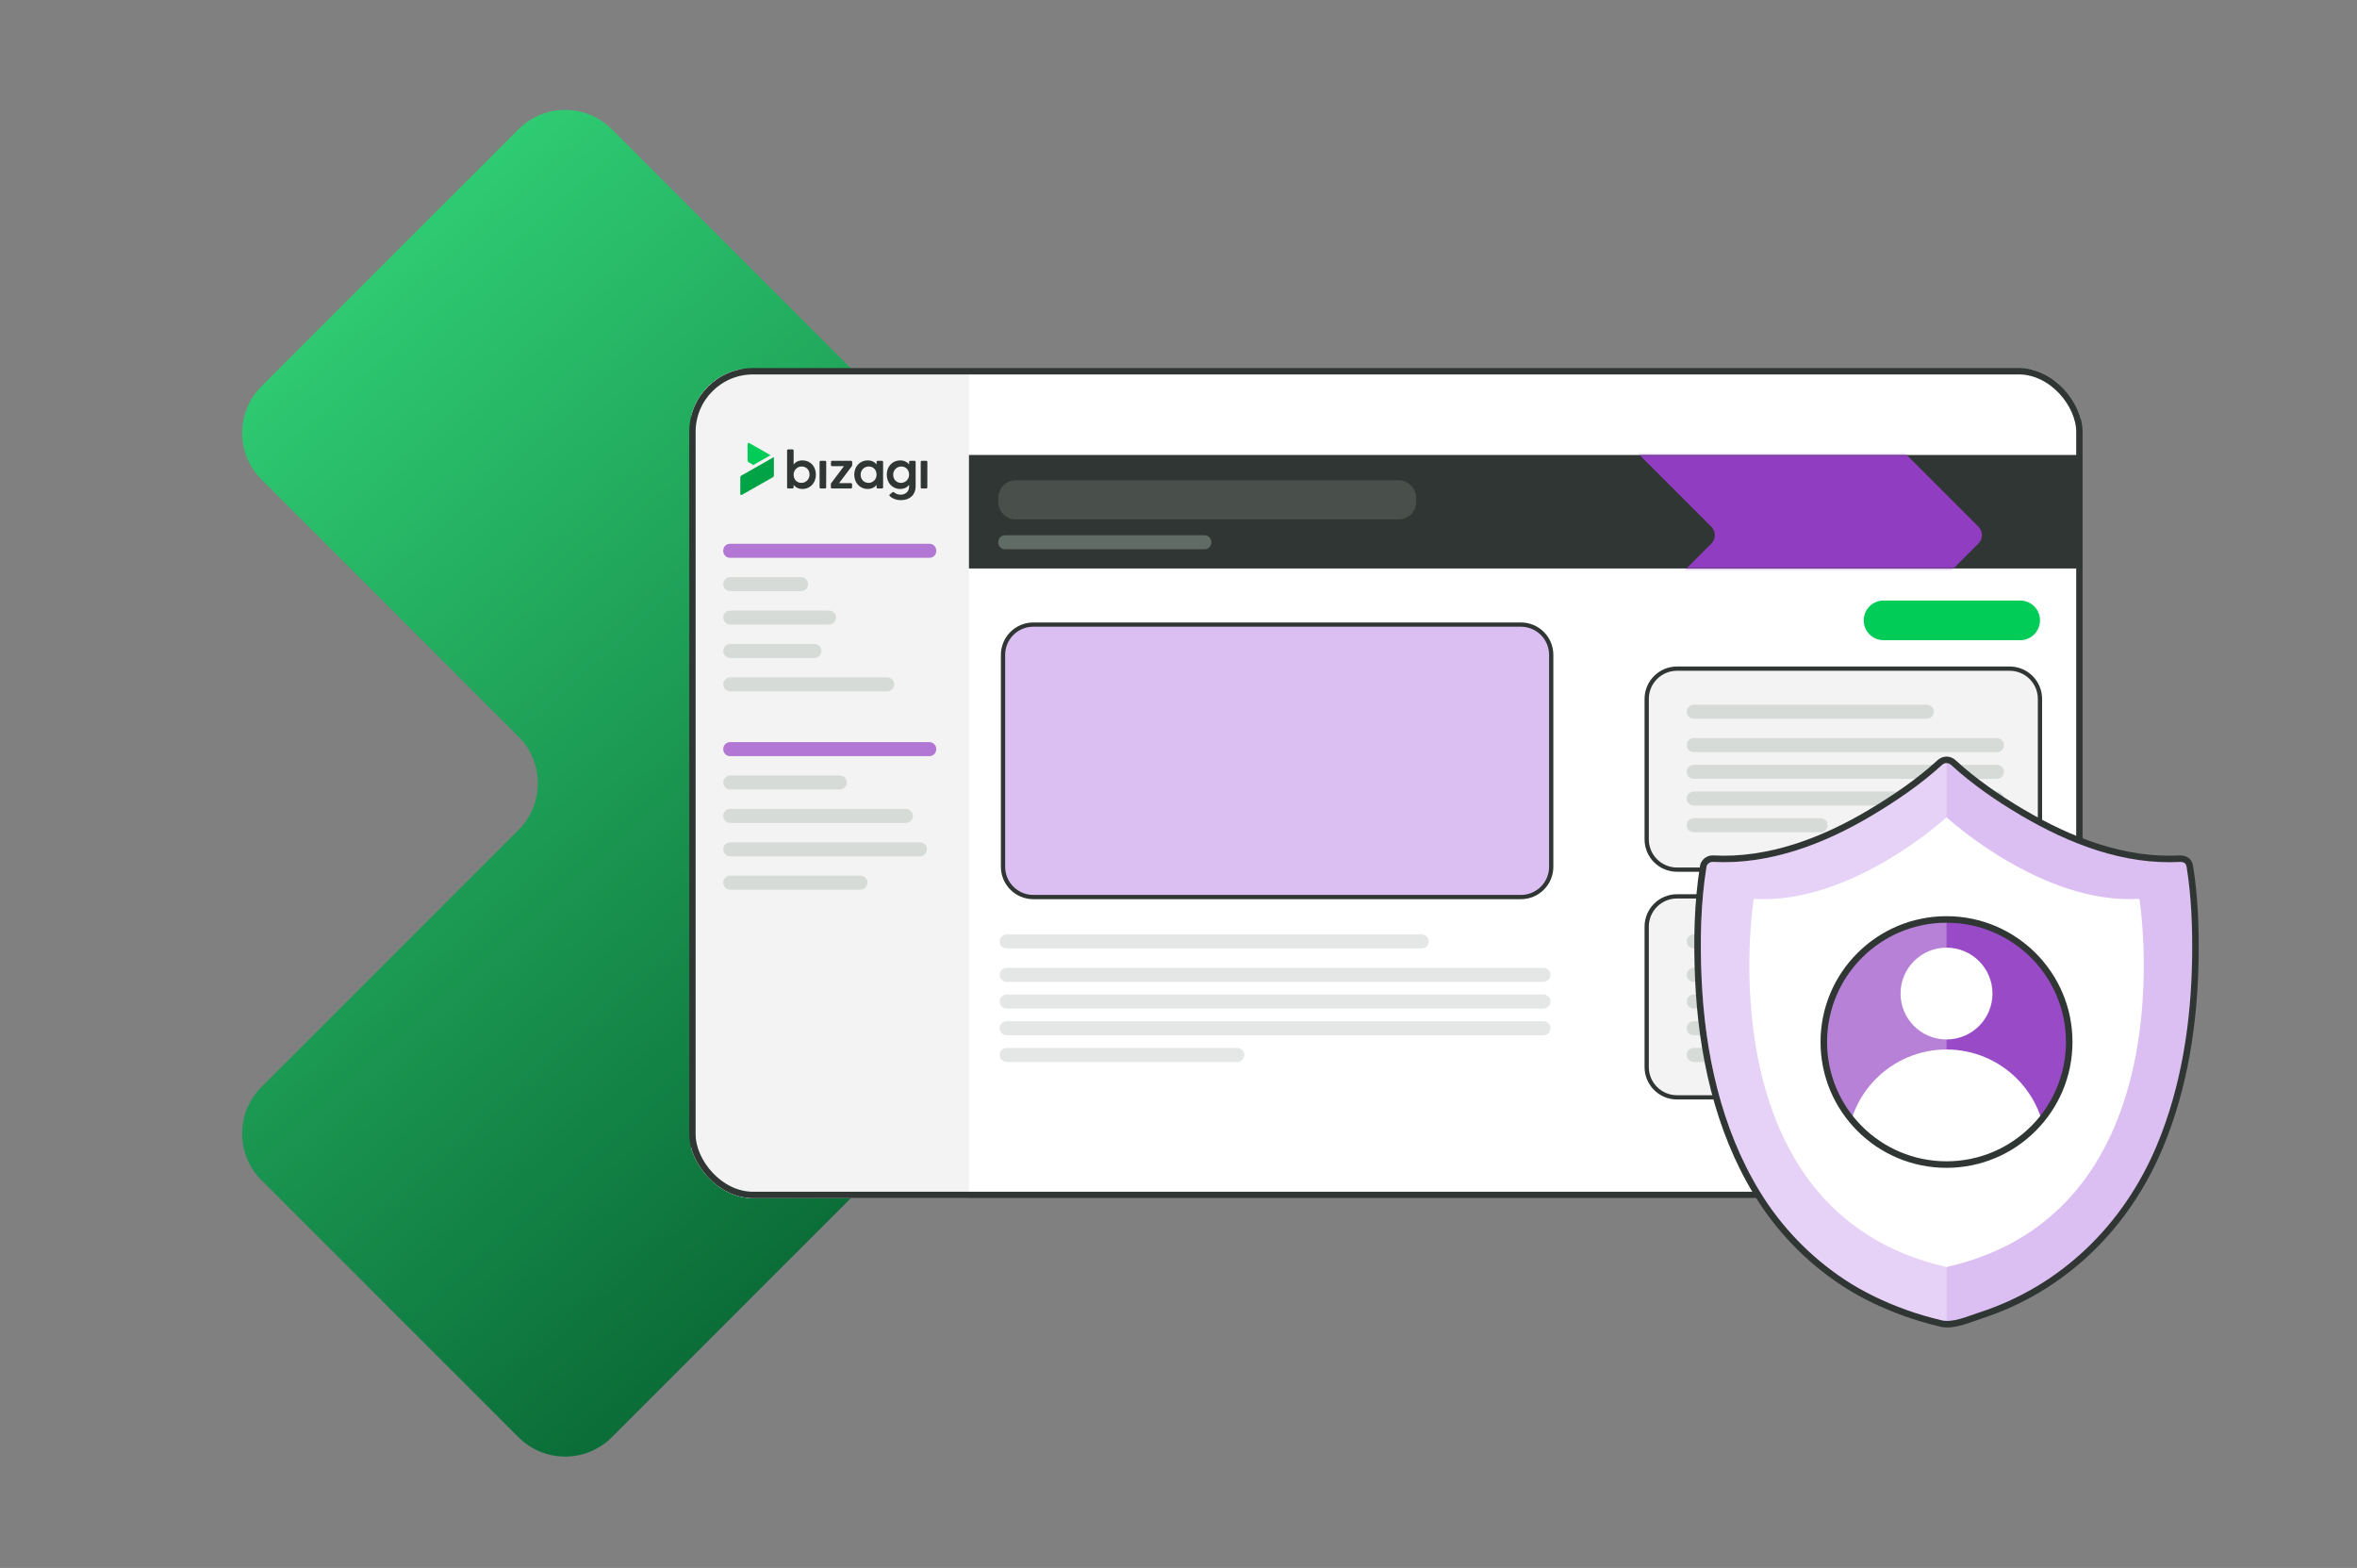 <svg width="1108" height="737" viewBox="0 0 1108 737" fill="none" xmlns="http://www.w3.org/2000/svg">
<rect x="0" y="0" width="1108" height="737" fill="#808080" stroke="none"/>
<path d="M122.898 181.602C110.804 193.696 110.804 213.304 122.898 225.398L243.768 346.268C255.862 358.363 255.862 377.971 243.768 390.065L122.898 510.935C110.804 523.029 110.804 542.638 122.898 554.732L243.768 675.602C255.862 687.696 275.471 687.696 287.565 675.602L573.102 390.065C585.196 377.971 585.196 358.363 573.102 346.268L287.565 60.732C275.471 48.638 255.862 48.638 243.768 60.732L122.898 181.602Z" fill="url(#paint0_linear_1094_670)"/>
<g clip-path="url(#clip0_1094_670)">
<path d="M962.026 173.676H341.002C332.118 173.676 324.916 180.878 324.916 189.762V546.956C324.916 555.84 332.118 563.042 341.002 563.042H962.026C970.911 563.042 978.113 555.84 978.113 546.956V189.762C978.113 180.878 970.911 173.676 962.026 173.676Z" fill="white"/>
<path d="M455.493 563.042H341.96C332.55 563.042 324.916 555.407 324.916 545.998V190.72C324.916 181.311 332.55 173.676 341.96 173.676H455.493V563.042Z" fill="#F2F3F2"/>
<path d="M978.112 213.864H455.493V267.221H978.112V213.864Z" fill="#303633"/>
<path d="M389.739 286.998H343.284C341.463 286.998 339.988 288.474 339.988 290.294C339.988 292.115 341.463 293.59 343.284 293.59H389.739C391.56 293.59 393.036 292.115 393.036 290.294C393.036 288.474 391.56 286.998 389.739 286.998Z" fill="#D7DBD8"/>
<path d="M382.837 302.69H343.284C341.463 302.69 339.988 304.166 339.988 305.986C339.988 307.807 341.463 309.282 343.284 309.282H382.837C384.658 309.282 386.133 307.807 386.133 305.986C386.133 304.166 384.658 302.69 382.837 302.69Z" fill="#D7DBD8"/>
<path d="M417.052 318.382H343.284C341.463 318.382 339.988 319.858 339.988 321.678C339.988 323.498 341.463 324.974 343.284 324.974H417.052C418.873 324.974 420.348 323.498 420.348 321.678C420.348 319.858 418.873 318.382 417.052 318.382Z" fill="#D7DBD8"/>
<path d="M394.754 364.528H343.284C341.463 364.528 339.988 366.003 339.988 367.824C339.988 369.644 341.463 371.12 343.284 371.12H394.754C396.574 371.12 398.05 369.644 398.05 367.824C398.05 366.003 396.574 364.528 394.754 364.528Z" fill="#D7DBD8"/>
<path d="M436.899 348.836H343.213C341.432 348.836 339.988 350.28 339.988 352.062V352.202C339.988 353.984 341.432 355.428 343.213 355.428H436.899C438.681 355.428 440.125 353.984 440.125 352.202V352.062C440.125 350.28 438.681 348.836 436.899 348.836Z" fill="#B277D5"/>
<path d="M425.842 380.219H343.284C341.463 380.219 339.988 381.695 339.988 383.516C339.988 385.336 341.463 386.812 343.284 386.812H425.842C427.662 386.812 429.138 385.336 429.138 383.516C429.138 381.695 427.662 380.219 425.842 380.219Z" fill="#D7DBD8"/>
<path d="M432.434 395.911H343.284C341.463 395.911 339.988 397.387 339.988 399.207C339.988 401.028 341.463 402.504 343.284 402.504H432.434C434.255 402.504 435.73 401.028 435.73 399.207C435.73 397.387 434.255 395.911 432.434 395.911Z" fill="#D7DBD8"/>
<path d="M404.487 411.603H343.284C341.463 411.603 339.988 413.079 339.988 414.899C339.988 416.72 341.463 418.195 343.284 418.195H404.487C406.308 418.195 407.784 416.72 407.784 414.899C407.784 413.079 406.308 411.603 404.487 411.603Z" fill="#D7DBD8"/>
<mask id="mask0_1094_670" style="mask-type:luminance" maskUnits="userSpaceOnUse" x="455" y="213" width="524" height="55">
<path d="M978.112 213.864H455.493V267.221H978.112V213.864Z" fill="white"/>
</mask>
<g mask="url(#mask0_1094_670)">
<path d="M718.225 153.392L773.062 98.555C775.26 96.358 778.823 96.358 781.007 98.555L930.023 247.571C932.22 249.769 932.22 253.332 930.023 255.516L781.007 404.532C778.809 406.729 775.245 406.729 773.062 404.532L718.225 349.695C716.028 347.498 716.028 343.934 718.225 341.75L804.46 255.516C806.657 253.318 806.657 249.755 804.46 247.571L718.225 161.337C716.028 159.139 716.028 155.576 718.225 153.392Z" fill="#913DC2"/>
</g>
<path d="M949.659 282.279H885.441C880.291 282.279 876.116 286.454 876.116 291.604C876.116 296.754 880.291 300.929 885.441 300.929H949.659C954.809 300.929 958.984 296.754 958.984 291.604C958.984 286.454 954.809 282.279 949.659 282.279Z" fill="#00CC57"/>
<path d="M944.728 314.297H788.331C780.466 314.297 774.09 320.673 774.09 328.538V394.531C774.09 402.396 780.466 408.772 788.331 408.772H944.728C952.593 408.772 958.969 402.396 958.969 394.531V328.538C958.969 320.673 952.593 314.297 944.728 314.297Z" fill="#F2F3F2" stroke="#303633" stroke-width="2" stroke-miterlimit="10"/>
<path d="M944.728 421.337H788.331C780.466 421.337 774.09 427.712 774.09 435.578V501.571C774.09 509.436 780.466 515.811 788.331 515.811H944.728C952.593 515.811 958.969 509.436 958.969 501.571V435.578C958.969 427.712 952.593 421.337 944.728 421.337Z" fill="#F2F3F2" stroke="#303633" stroke-width="2" stroke-miterlimit="10"/>
<path d="M376.555 271.292H343.284C341.463 271.292 339.988 272.768 339.988 274.588C339.988 276.409 341.463 277.884 343.284 277.884H376.555C378.375 277.884 379.851 276.409 379.851 274.588C379.851 272.768 378.375 271.292 376.555 271.292Z" fill="#D7DBD8"/>
<path d="M436.97 255.6H343.143C341.4 255.6 339.988 257.013 339.988 258.756V259.037C339.988 260.78 341.4 262.193 343.143 262.193H436.97C438.712 262.193 440.125 260.78 440.125 259.037V258.756C440.125 257.013 438.712 255.6 436.97 255.6Z" fill="#B277D5"/>
<path d="M566.265 251.6H472.438C470.696 251.6 469.283 253.013 469.283 254.755V255.037C469.283 256.78 470.696 258.192 472.438 258.192H566.265C568.008 258.192 569.421 256.78 569.421 255.037V254.755C569.421 253.013 568.008 251.6 566.265 251.6Z" fill="#616B65"/>
<path d="M657.487 225.766H477.524C472.973 225.766 469.283 229.456 469.283 234.007V235.908C469.283 240.459 472.973 244.148 477.524 244.148H657.487C662.038 244.148 665.727 240.459 665.727 235.908V234.007C665.727 229.456 662.038 225.766 657.487 225.766Z" fill="#49504C"/>
<path d="M938.756 346.948H796.191C794.386 346.948 792.923 348.411 792.923 350.216V350.273C792.923 352.077 794.386 353.541 796.191 353.541H938.756C940.561 353.541 942.024 352.077 942.024 350.273V350.216C942.024 348.411 940.561 346.948 938.756 346.948Z" fill="#D7DBD8"/>
<path d="M938.756 359.499H796.191C794.386 359.499 792.923 360.962 792.923 362.767V362.823C792.923 364.628 794.386 366.091 796.191 366.091H938.756C940.561 366.091 942.024 364.628 942.024 362.823V362.767C942.024 360.962 940.561 359.499 938.756 359.499Z" fill="#D7DBD8"/>
<path d="M938.756 372.064H796.191C794.386 372.064 792.923 373.527 792.923 375.332V375.388C792.923 377.193 794.386 378.656 796.191 378.656H938.756C940.561 378.656 942.024 377.193 942.024 375.388V375.332C942.024 373.527 940.561 372.064 938.756 372.064Z" fill="#D7DBD8"/>
<path d="M855.86 384.614H796.219C794.399 384.614 792.923 386.09 792.923 387.91C792.923 389.731 794.399 391.207 796.219 391.207H855.86C857.68 391.207 859.156 389.731 859.156 387.91C859.156 386.09 857.68 384.614 855.86 384.614Z" fill="#D7DBD8"/>
<path d="M905.766 331.256H796.219C794.399 331.256 792.923 332.732 792.923 334.553C792.923 336.373 794.399 337.849 796.219 337.849H905.766C907.587 337.849 909.063 336.373 909.063 334.553C909.063 332.732 907.587 331.256 905.766 331.256Z" fill="#D7DBD8"/>
<path d="M938.756 454.918H796.191C794.386 454.918 792.923 456.381 792.923 458.186V458.242C792.923 460.047 794.386 461.51 796.191 461.51H938.756C940.561 461.51 942.024 460.047 942.024 458.242V458.186C942.024 456.381 940.561 454.918 938.756 454.918Z" fill="#D7DBD8"/>
<path d="M938.756 467.482H796.191C794.386 467.482 792.923 468.945 792.923 470.75V470.807C792.923 472.612 794.386 474.075 796.191 474.075H938.756C940.561 474.075 942.024 472.612 942.024 470.807V470.75C942.024 468.945 940.561 467.482 938.756 467.482Z" fill="#D7DBD8"/>
<path d="M938.756 480.033H796.191C794.386 480.033 792.923 481.496 792.923 483.301V483.357C792.923 485.162 794.386 486.625 796.191 486.625H938.756C940.561 486.625 942.024 485.162 942.024 483.357V483.301C942.024 481.496 940.561 480.033 938.756 480.033Z" fill="#D7DBD8"/>
<path d="M855.86 492.584H796.219C794.399 492.584 792.923 494.059 792.923 495.88C792.923 497.7 794.399 499.176 796.219 499.176H855.86C857.68 499.176 859.156 497.7 859.156 495.88C859.156 494.059 857.68 492.584 855.86 492.584Z" fill="#D7DBD8"/>
<path d="M905.766 439.226H796.219C794.399 439.226 792.923 440.702 792.923 442.522C792.923 444.342 794.399 445.818 796.219 445.818H905.766C907.587 445.818 909.063 444.342 909.063 442.522C909.063 440.702 907.587 439.226 905.766 439.226Z" fill="#D7DBD8"/>
<path d="M725.592 454.918H473.227C471.407 454.918 469.931 456.393 469.931 458.214C469.931 460.034 471.407 461.51 473.227 461.51H725.592C727.413 461.51 728.889 460.034 728.889 458.214C728.889 456.393 727.413 454.918 725.592 454.918Z" fill="#E4E7E5"/>
<path d="M725.592 467.482H473.227C471.407 467.482 469.931 468.958 469.931 470.778C469.931 472.599 471.407 474.075 473.227 474.075H725.592C727.413 474.075 728.889 472.599 728.889 470.778C728.889 468.958 727.413 467.482 725.592 467.482Z" fill="#E4E7E5"/>
<path d="M725.592 480.033H473.227C471.407 480.033 469.931 481.509 469.931 483.329C469.931 485.15 471.407 486.625 473.227 486.625H725.592C727.413 486.625 728.889 485.15 728.889 483.329C728.889 481.509 727.413 480.033 725.592 480.033Z" fill="#E4E7E5"/>
<path d="M581.661 492.584H473.227C471.407 492.584 469.931 494.059 469.931 495.88C469.931 497.7 471.407 499.176 473.227 499.176H581.661C583.482 499.176 584.958 497.7 584.958 495.88C584.958 494.059 583.482 492.584 581.661 492.584Z" fill="#E4E7E5"/>
<path d="M668.347 439.226H473.227C471.407 439.226 469.931 440.702 469.931 442.522C469.931 444.342 471.407 445.818 473.227 445.818H668.347C670.167 445.818 671.643 444.342 671.643 442.522C671.643 440.702 670.167 439.226 668.347 439.226Z" fill="#E4E7E5"/>
<path d="M714.972 293.59H485.75C477.885 293.59 471.509 299.966 471.509 307.831V407.42C471.509 415.285 477.885 421.66 485.75 421.66H714.972C722.837 421.66 729.213 415.285 729.213 407.42V307.831C729.213 299.966 722.837 293.59 714.972 293.59Z" fill="#DCBFF2" stroke="#303633" stroke-width="2" stroke-miterlimit="10"/>
<path d="M385.275 229.108V217.115C385.275 216.839 385.502 216.615 385.783 216.615H387.89C388.171 216.615 388.398 216.84 388.397 217.116L388.37 229.108C388.37 229.384 388.142 229.608 387.863 229.608H385.783C385.502 229.608 385.275 229.384 385.275 229.108Z" fill="#303633"/>
<path d="M383.537 223.111C383.537 226.982 380.899 229.835 377.229 229.835C375.395 229.835 373.99 229.101 373.072 227.943V229.109C373.072 229.386 372.845 229.609 372.565 229.609H370.512C370.232 229.609 370.005 229.386 370.005 229.109V211.744C370.005 211.468 370.232 211.244 370.512 211.244H372.565C372.845 211.244 373.072 211.468 373.072 211.744V218.307C373.99 217.12 375.395 216.414 377.229 216.414C380.9 216.414 383.537 219.184 383.537 223.111ZM380.553 223.263C380.62 221.048 379.238 219.409 377.082 219.277C374.927 219.144 373.123 220.865 373.072 222.99C373.02 225.196 374.383 226.852 376.54 226.974C378.696 227.097 380.488 225.389 380.553 223.263Z" fill="#303633"/>
<path d="M400.448 219.113L394.444 227.094H400.042C400.323 227.094 400.55 227.318 400.55 227.594V229.108C400.55 229.384 400.323 229.608 400.042 229.608H391.08C390.8 229.608 390.573 229.384 390.573 229.108V227.584C390.573 227.413 390.629 227.245 390.733 227.107L396.737 219.125H391.138C390.858 219.125 390.631 218.902 390.631 218.626V217.111C390.631 216.835 390.858 216.612 391.138 216.612H400.101C400.381 216.612 400.608 216.835 400.608 217.111V218.636C400.608 218.807 400.552 218.974 400.448 219.113Z" fill="#303633"/>
<path d="M415.135 217.113V229.108C415.135 229.384 414.908 229.608 414.628 229.608H412.575C412.295 229.608 412.068 229.384 412.068 229.108V227.941C411.15 229.099 409.745 229.834 407.911 229.834C404.24 229.834 401.574 226.98 401.574 223.11C401.574 219.239 404.24 216.414 407.911 216.414C409.745 216.414 411.15 217.12 412.068 218.307V217.113C412.068 216.836 412.295 216.613 412.575 216.613H414.628C414.908 216.613 415.135 216.836 415.135 217.113ZM412.062 223.358C412.171 221.051 410.753 219.345 408.495 219.27C406.343 219.199 404.618 220.911 404.585 223.032C404.549 225.291 406.032 226.962 408.3 226.98C410.331 226.998 411.966 225.359 412.062 223.358Z" fill="#303633"/>
<path d="M429.922 216.614C430.202 216.614 430.431 216.836 430.431 217.113V228.677C430.431 232.407 427.878 235.09 423.434 235.09C421.315 235.09 419.474 234.332 418.25 233.148C418.037 232.941 418.055 232.597 418.286 232.408L419.556 231.367C419.749 231.21 420.03 231.213 420.217 231.378C421.195 232.243 422.373 232.52 423.434 232.52C425.069 232.52 427.362 231.588 427.362 228.677V227.914C426.417 229.101 425.04 229.835 423.176 229.835C419.505 229.835 416.868 226.982 416.868 223.111C416.868 219.24 419.507 216.415 423.176 216.415C425.04 216.415 426.415 217.15 427.362 218.308V217.114C427.362 216.838 427.589 216.614 427.869 216.614H429.922ZM427.361 223.263C427.428 221.048 426.046 219.409 423.891 219.277C421.736 219.144 419.931 220.865 419.881 222.99C419.829 225.196 421.192 226.852 423.348 226.974C425.502 227.095 427.296 225.389 427.361 223.263Z" fill="#303633"/>
<path d="M432.824 229.108V217.115C432.824 216.839 433.051 216.615 433.331 216.615H435.439C435.72 216.615 435.947 216.84 435.946 217.116L435.919 229.108C435.919 229.384 435.691 229.608 435.412 229.608H433.331C433.051 229.608 432.824 229.384 432.824 229.108Z" fill="#303633"/>
<path d="M348.762 232.602L363.317 224.32C363.611 224.153 363.793 223.843 363.793 223.508V214.849L348.475 223.563C348.181 223.731 348 224.041 348 224.375V232.169C348 232.554 348.423 232.794 348.762 232.602Z" fill="#00A346"/>
<path d="M354.153 218.566L351.909 217.29C351.615 217.123 351.433 216.813 351.433 216.479V208.684C351.433 208.299 351.857 208.058 352.195 208.25L362.239 213.965L354.153 218.566Z" fill="#00CC57"/>
</g>
<rect x="325.5" y="174.5" width="652" height="387.183" rx="28.5" stroke="#303633" stroke-width="3"/>
<path d="M1027.89 407.37C1027.67 406.012 1026.8 405.353 1025.79 405.22C1025.54 405.172 1025.28 405.141 1024.98 405.157C998.264 406.624 972.711 396.627 950.042 383.302C938.475 376.498 927.097 368.658 917.189 359.571C915.94 358.425 914.172 358.425 912.922 359.571C902.998 368.682 891.605 376.412 880.07 383.302C857.565 396.744 831.722 406.616 805.132 405.157C803.906 405.086 802.421 406.114 802.217 407.37C799.419 424.681 799.136 442.605 799.906 460.073C801.447 494.727 808.99 530.088 827.204 559.994C837.293 576.56 850.91 590.709 867.073 601.421C876.086 607.393 885.939 612.015 896.083 615.695C901.537 617.673 907.131 619.25 912.773 620.608C918.085 621.887 924.937 618.693 930.005 617.069C968.845 604.623 998.295 575.681 1013.89 538.383C1025.5 510.642 1030.02 480.343 1030.48 450.421C1030.69 436.123 1030.17 421.527 1027.89 407.378L1027.89 407.37Z" stroke="#303633" stroke-width="6.14" stroke-miterlimit="10"/>
<path d="M1024.99 408.17C969.418 411.788 915.059 361.69 915.059 361.69C915.059 361.69 860.7 411.788 805.131 408.162C805.131 408.162 776.137 586.621 915.059 618.026C1053.97 586.613 1024.99 408.162 1024.99 408.162V408.17Z" fill="#DCBFF2"/>
<path d="M1005.7 422.5C959.887 425.482 915.059 384.173 915.059 384.173C915.059 384.173 870.231 425.482 824.414 422.5C824.414 422.5 800.511 569.655 915.059 595.559C1029.61 569.655 1005.7 422.5 1005.7 422.5Z" fill="white"/>
<path d="M1024.99 405.149C998.271 406.616 972.719 396.619 950.049 383.294C938.483 376.49 927.105 368.651 917.197 359.563C915.947 358.418 914.179 358.418 912.93 359.563C903.006 368.674 891.612 376.404 880.077 383.294C857.573 396.737 831.73 406.609 805.14 405.149C803.914 405.078 802.429 406.106 802.224 407.362C799.427 424.673 799.144 442.597 799.914 460.065C801.454 494.719 808.998 530.08 827.212 559.987C837.301 576.552 850.918 590.701 867.081 601.413C876.094 607.385 885.947 612.007 896.091 615.688C901.544 617.665 907.139 619.242 912.781 620.6C918.093 621.879 924.944 618.685 930.013 617.061C968.853 604.615 998.303 575.674 1013.9 538.375C1025.51 510.634 1030.03 480.335 1030.49 450.413C1030.7 436.115 1030.18 421.519 1027.89 407.37C1027.27 403.54 1021.46 405.173 1022.07 408.971C1024.64 424.854 1024.95 444.692 1024.08 461.886C1022.29 497.113 1014 533.101 993.997 562.647C982.564 579.527 967.006 593.142 948.989 602.645C938.507 608.178 927.223 612.015 915.727 614.785C913.331 615.358 909.528 613.569 907.218 612.925C904.46 612.156 901.733 611.269 899.022 610.343C893.278 608.382 887.707 605.972 882.285 603.249C846.353 585.2 824.257 550.868 813.893 512.973C807.536 489.744 805.336 465.48 805.682 441.459C805.839 430.896 806.546 418.286 808.047 408.971C807.073 409.708 806.106 410.446 805.132 411.184C832.335 412.675 858.587 402.701 881.79 389.281C894.268 382.062 906.542 373.594 917.189 363.824H912.922C923.593 373.618 935.866 381.96 948.321 389.281C971.359 402.826 997.902 412.667 1024.98 411.184C1028.85 410.972 1028.88 404.937 1024.98 405.149H1024.99Z" fill="#DCBFF2"/>
<path d="M915.036 547.407C946.893 547.407 972.718 521.615 972.718 489.799C972.718 457.983 946.893 432.191 915.036 432.191C883.178 432.191 857.353 457.983 857.353 489.799C857.353 521.615 883.178 547.407 915.036 547.407Z" fill="#994BC7"/>
<mask id="mask1_1094_670" style="mask-type:luminance" maskUnits="userSpaceOnUse" x="857" y="432" width="116" height="116">
<path d="M915.036 547.407C946.893 547.407 972.718 521.615 972.718 489.799C972.718 457.983 946.893 432.191 915.036 432.191C883.178 432.191 857.353 457.983 857.353 489.799C857.353 521.615 883.178 547.407 915.036 547.407Z" fill="white"/>
</mask>
<g mask="url(#mask1_1094_670)">
<path d="M915.036 488.606C926.97 488.606 936.645 478.944 936.645 467.026C936.645 455.107 926.97 445.445 915.036 445.445C903.102 445.445 893.428 455.107 893.428 467.026C893.428 478.944 903.102 488.606 915.036 488.606Z" fill="white"/>
<path d="M915.036 586.699C940.857 586.699 961.789 565.794 961.789 540.007C961.789 514.22 940.857 493.315 915.036 493.315C889.215 493.315 868.283 514.22 868.283 540.007C868.283 565.794 889.215 586.699 915.036 586.699Z" fill="white"/>
</g>
<path opacity="0.3" d="M880.07 383.294C857.566 396.737 831.722 406.609 805.132 405.149C803.906 405.078 802.421 406.106 802.217 407.362C799.419 424.673 799.136 442.597 799.906 460.065C801.447 494.719 808.99 530.08 827.204 559.987C837.293 576.552 850.91 590.701 867.073 601.413C876.086 607.385 885.939 612.007 896.083 615.688C901.537 617.665 907.131 619.242 912.773 620.6C913.504 620.773 914.266 620.859 915.044 620.883V358.7C914.29 358.7 913.535 358.99 912.907 359.563C902.982 368.674 891.589 376.404 880.054 383.294H880.07Z" fill="white"/>
<path d="M915.036 547.407C946.893 547.407 972.718 521.615 972.718 489.799C972.718 457.983 946.893 432.191 915.036 432.191C883.178 432.191 857.353 457.983 857.353 489.799C857.353 521.615 883.178 547.407 915.036 547.407Z" stroke="#303633" stroke-width="3.07" stroke-miterlimit="10"/>
<defs>
<linearGradient id="paint0_linear_1094_670" x1="150.96" y1="65.612" x2="580.999" y2="549.29" gradientUnits="userSpaceOnUse">
<stop stop-color="#33D679"/>
<stop offset="1" stop-color="#03592B"/>
</linearGradient>
<clipPath id="clip0_1094_670">
<rect x="324" y="173" width="655" height="390.183" rx="30" fill="white"/>
</clipPath>
</defs>
</svg>
